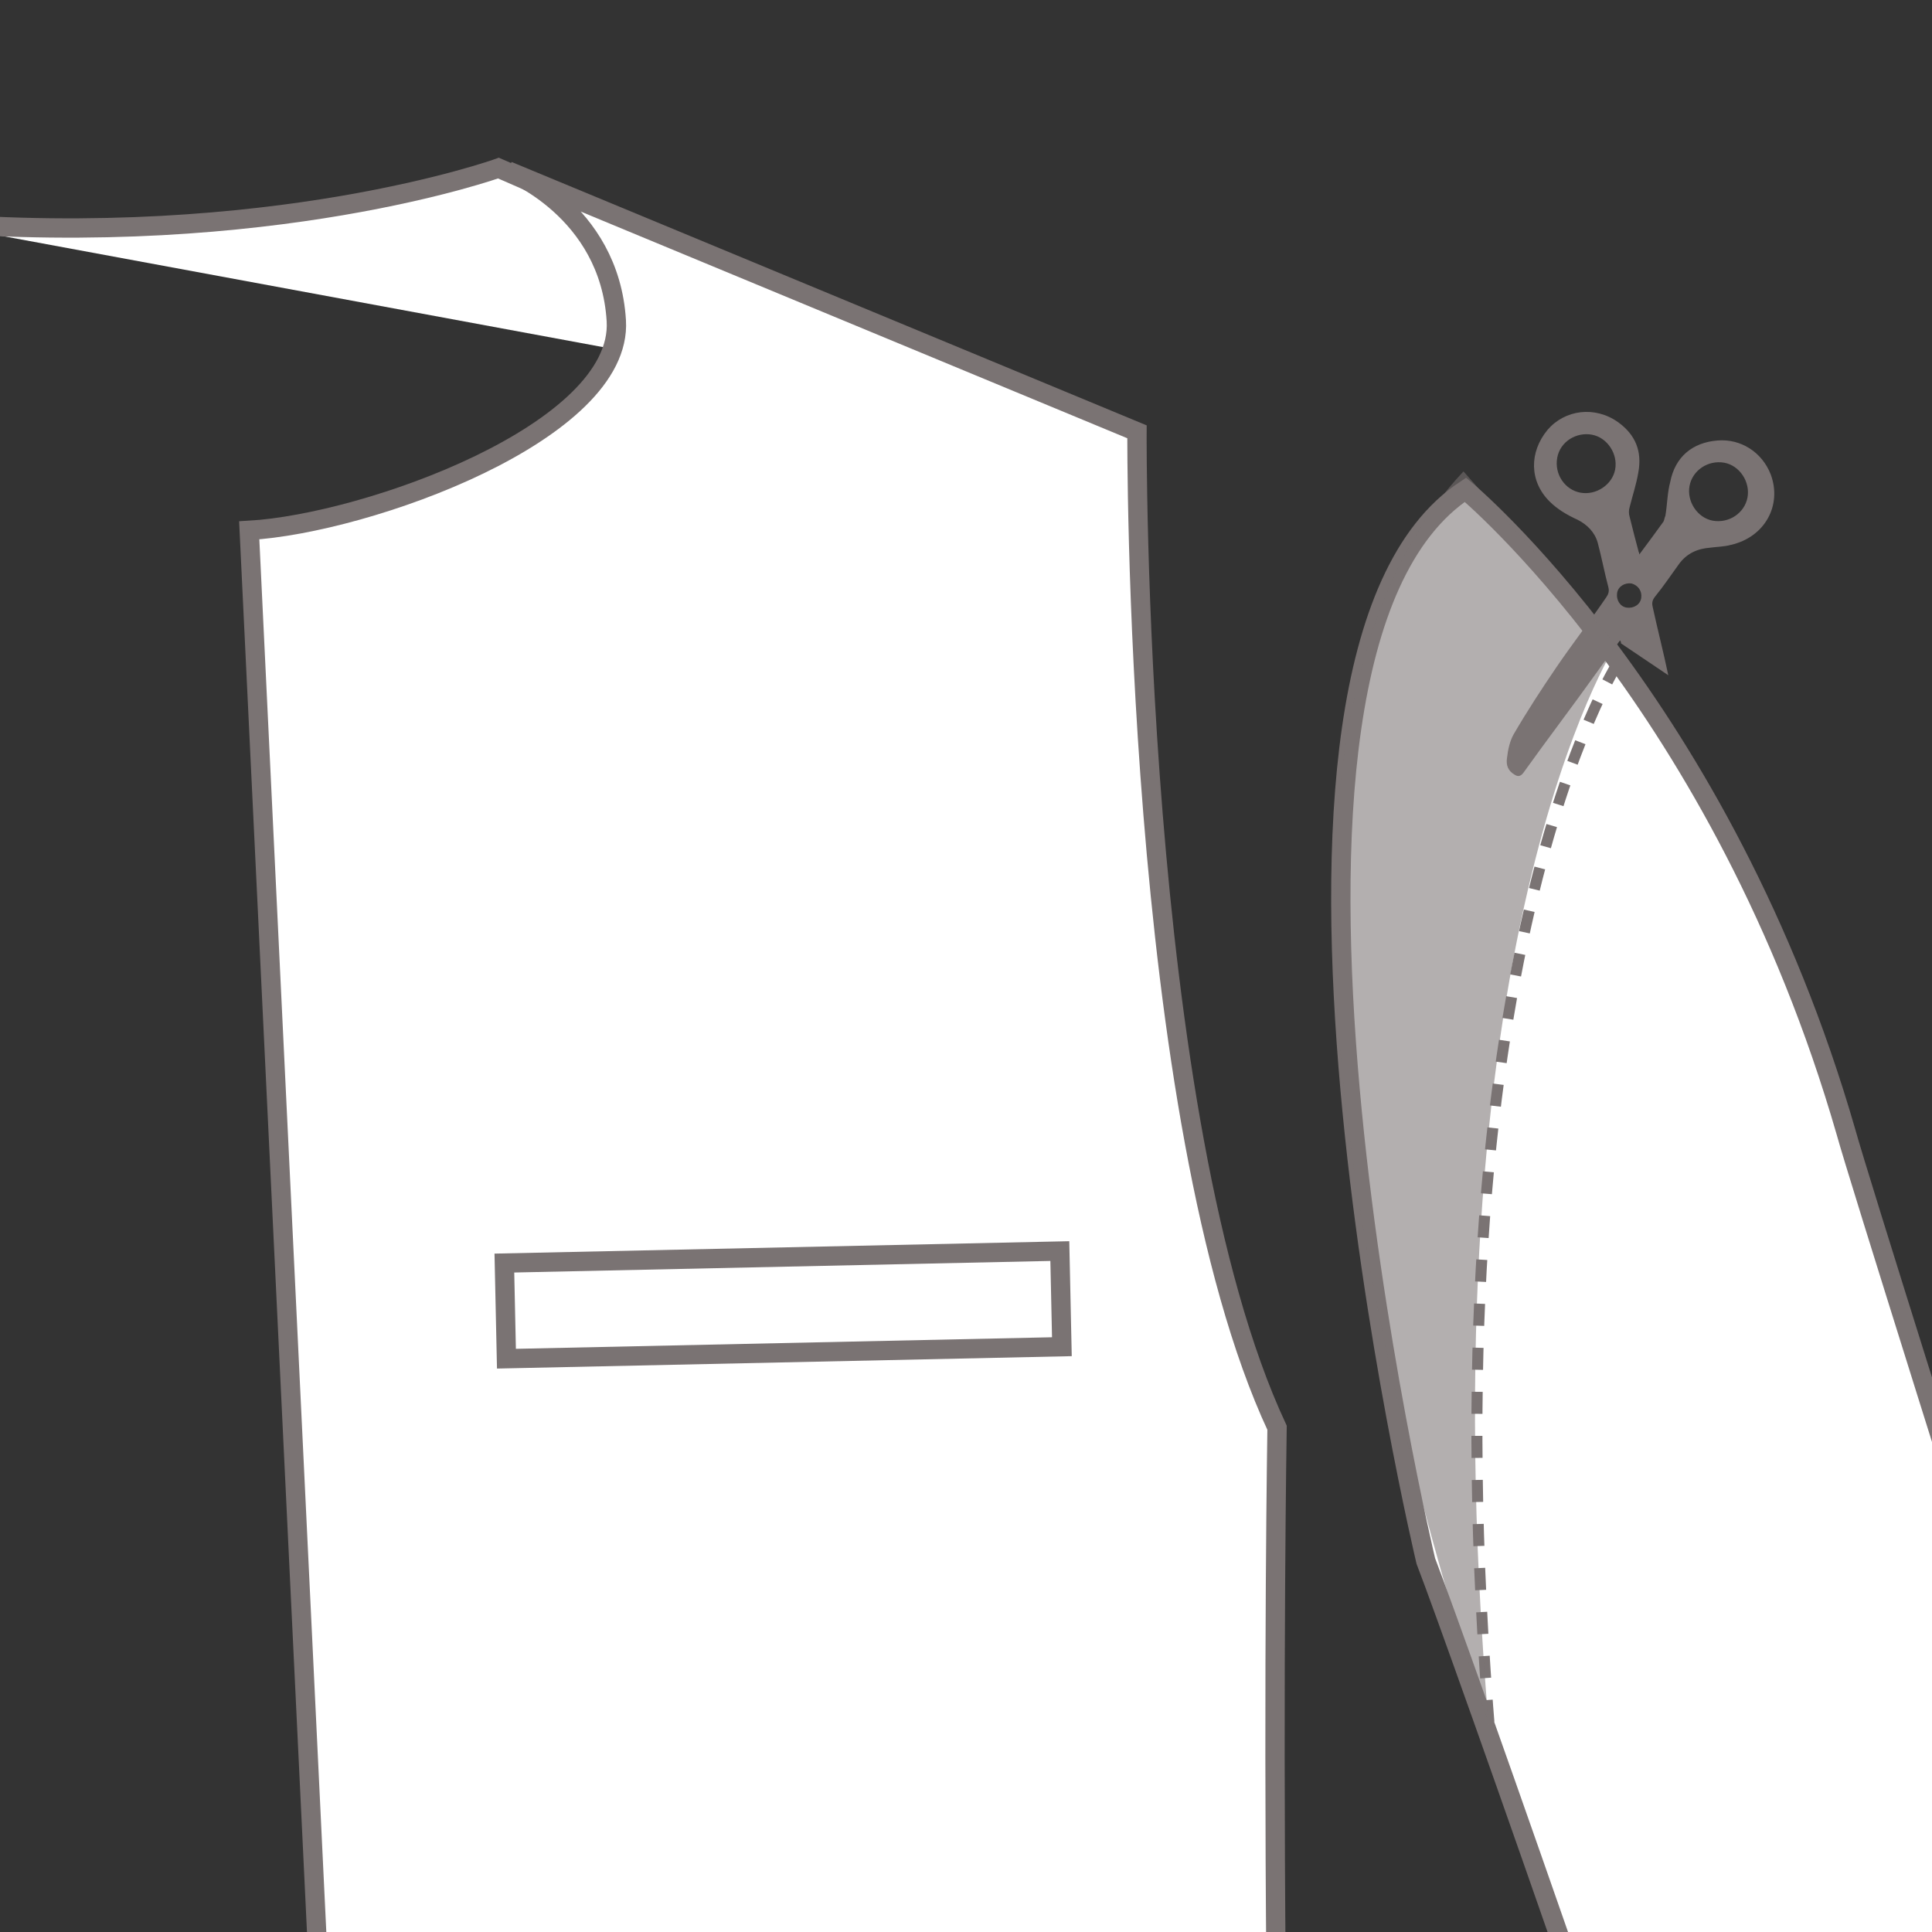 <?xml version="1.0" encoding="utf-8"?>
<!-- Generator: Adobe Illustrator 28.1.0, SVG Export Plug-In . SVG Version: 6.00 Build 0)  -->
<svg version="1.1" id="レイヤー_1" xmlns="http://www.w3.org/2000/svg" xmlns:xlink="http://www.w3.org/1999/xlink" x="0px"
	 y="0px" viewBox="0 0 200 200" style="enable-background:new 0 0 200 200;" xml:space="preserve">
<rect x="0" y="0" width="200" height="200" fill="#333333" stroke="none"/>
<style type="text/css">
	
		.st0{clip-path:url(#SVGID_00000163067951814589707910000015381352426123355264_);fill:#FFFFFF;stroke:#7A7373;stroke-width:2;stroke-miterlimit:10;}
	.st1{clip-path:url(#SVGID_00000163067951814589707910000015381352426123355264_);fill:#7A7373;}
	
		.st2{clip-path:url(#SVGID_00000163067951814589707910000015381352426123355264_);fill:none;stroke:#7A7373;stroke-width:1.14;stroke-miterlimit:10;stroke-dasharray:2.281,2.281;}
	.st3{opacity:0.57;fill:#7A7373;}
</style>
<g>
	<g>
		<defs>
			<rect id="SVGID_1_" x="0" width="200" height="200"/>
		</defs>
		<clipPath id="SVGID_00000041981913929675056460000012809444246187440274_">
			<use xlink:href="#SVGID_1_"  style="overflow:visible;"/>
		</clipPath>
		
			<path style="clip-path:url(#SVGID_00000041981913929675056460000012809444246187440274_);fill:#FFFFFF;stroke:#7A7373;stroke-width:2;stroke-miterlimit:10;" d="
			M-7.5,23c35.5,2.9,59.1-5.6,59.1-5.6l65.8,28.7"/>
		
			<path style="clip-path:url(#SVGID_00000041981913929675056460000012809444246187440274_);fill:#FFFFFF;stroke:#7A7373;stroke-width:2;stroke-miterlimit:10;" d="
			M164.6,209.6c-8.7-25.1-15.3-43.6-17-48c0,0-22.3-93.5,4.1-110.9c0,0,26.6,22.1,39.4,66.5c1.3,4.7,12.3,39.5,25.8,82.6"/>
		
			<path style="clip-path:url(#SVGID_00000041981913929675056460000012809444246187440274_);fill:#FFFFFF;stroke:#7A7373;stroke-width:2;stroke-miterlimit:10;" d="
			M33,204.6L25.8,54.9c12.2-0.7,38.7-10.2,38-21.7S52.6,17.7,52.6,17.7l65.1,27c0,0-0.4,71.2,14.5,103.1c0,0-0.4,24.2-0.1,56.6"/>
		
			<rect x="52.3" y="130.1" transform="matrix(1 -2.157882e-02 2.157882e-02 1 -2.895 1.78)" style="clip-path:url(#SVGID_00000041981913929675056460000012809444246187440274_);fill:#FFFFFF;stroke:#7A7373;stroke-width:2;stroke-miterlimit:10;" width="57.5" height="9.9"/>
		<path style="clip-path:url(#SVGID_00000041981913929675056460000012809444246187440274_);fill:#7A7373;" d="M167.8,66.6
			c0-0.1,0-0.2-0.1-0.3c-0.9,1.2-1.6,2.2-2.4,3.3c-2.5,3.5-5.1,6.9-7.6,10.4c-0.3,0.4-0.6,0.4-0.9,0.2c-0.7-0.4-0.9-1-0.8-1.7
			c0.1-0.9,0.3-1.8,0.7-2.5c1.4-2.4,2.9-4.7,4.4-6.9c1.7-2.5,3.5-4.8,5.2-7.3c0.2-0.3,0.3-0.6,0.2-1c-0.4-1.5-0.7-3.1-1.1-4.6
			c-0.3-1.1-1.1-1.9-2.1-2.4c-1.1-0.5-2.1-1.1-2.9-1.9c-2.1-2.1-2.1-5.1-0.2-7.4c1.8-2.1,4.9-2.5,7.3-0.8c1.8,1.3,2.5,3,2.1,5.2
			c-0.2,1.2-0.6,2.4-0.9,3.6c-0.1,0.3-0.1,0.7,0,1c0.3,1.2,0.6,2.4,0.9,3.5c0,0.1,0.1,0.2,0.1,0.4c0.9-1.2,1.7-2.3,2.5-3.4
			c0.1-0.2,0.1-0.4,0.2-0.6c0.2-1.2,0.2-2.4,0.5-3.5c0.5-2.6,2.3-4.1,4.9-4.3c2.4-0.2,4.6,1.2,5.5,3.5c1.2,3.2-0.6,6.5-4.1,7.3
			c-0.7,0.2-1.5,0.2-2.2,0.3c-1.3,0.1-2.4,0.6-3.2,1.7c-0.8,1.1-1.6,2.3-2.5,3.4c-0.3,0.4-0.3,0.7-0.2,1.1c0.5,2.3,1.1,4.6,1.6,7
			 M178.5,47.9c-1.7-0.3-3.3,0.8-3.6,2.4c-0.3,1.6,0.8,3.3,2.4,3.6c1.7,0.3,3.3-0.8,3.6-2.4C181.2,49.9,180.1,48.2,178.5,47.9z
			 M163.6,51c1.6,0.3,3.3-0.8,3.6-2.4c0.3-1.6-0.8-3.3-2.4-3.6c-1.6-0.3-3.3,0.7-3.6,2.4C160.9,49.1,162,50.7,163.6,51z M167.4,61.4
			c-0.1,0.7,0.3,1.4,1,1.5c0.7,0.1,1.4-0.3,1.5-1c0.1-0.7-0.3-1.3-1-1.5C168.2,60.3,167.5,60.7,167.4,61.4z"/>
		
			<path style="clip-path:url(#SVGID_00000041981913929675056460000012809444246187440274_);fill:none;stroke:#7A7373;stroke-width:1.14;stroke-miterlimit:10;stroke-dasharray:2.281,2.281;" d="
			M167.5,68.6c0,0-20,30.7-13.2,111.8"/>
	</g>
	<path class="st3" d="M151.5,48.8l15.8,17.9c0,0-20,30.7-13.2,111.8C154.2,178.5,119.8,82.4,151.5,48.8z"/>
</g>
</svg>
